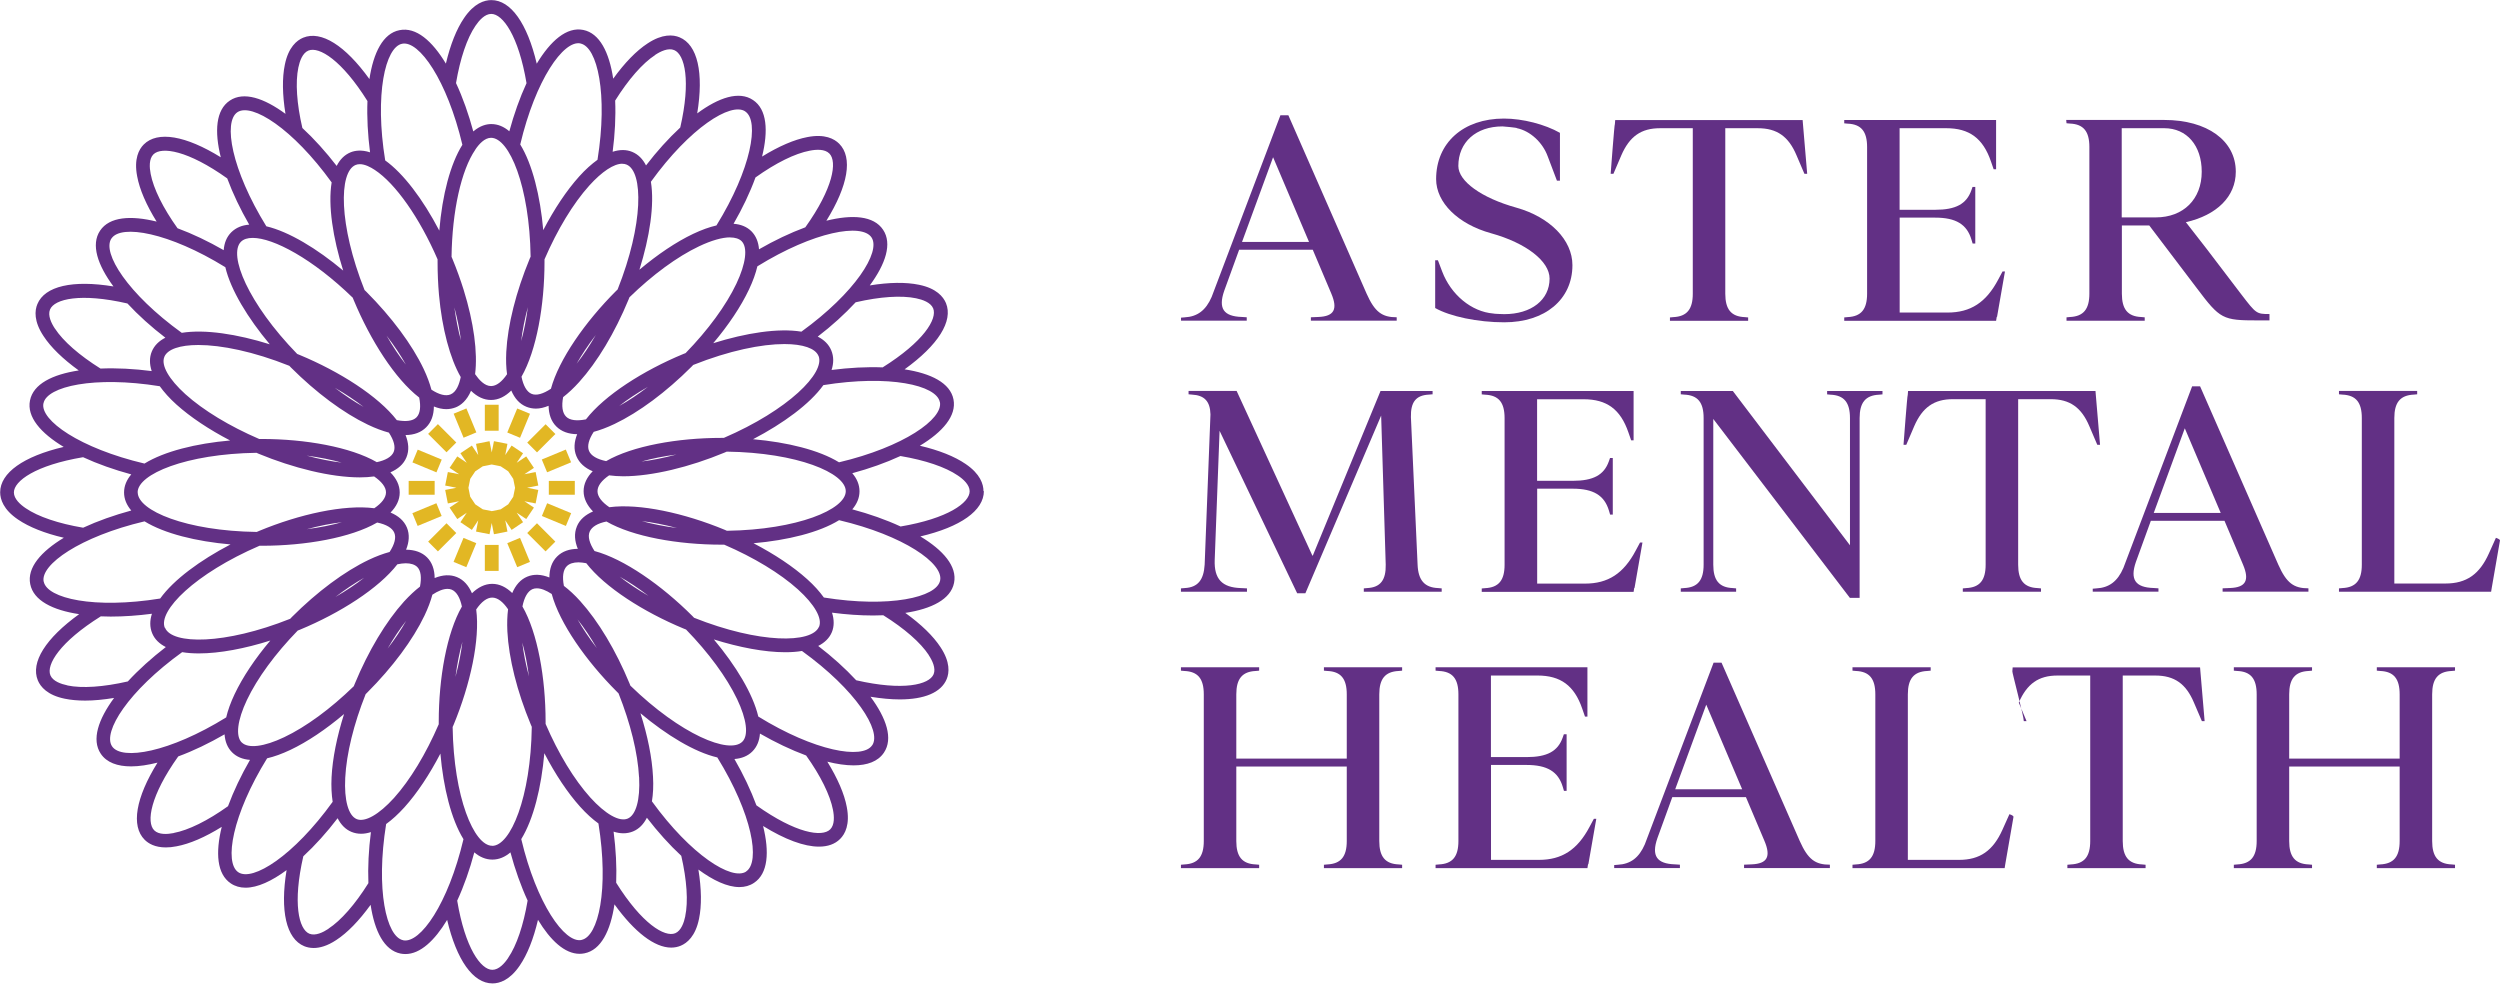 <svg width="167" height="66" viewBox="0 0 167 66" fill="none" xmlns="http://www.w3.org/2000/svg">
<g clip-path="url(#clip0_974_1719)">
<path d="M78.882 21.22L79.129 21.199C79.983 21.157 80.55 20.733 80.938 19.836L85.532 7.699H86.062L91.286 19.61C91.837 20.848 92.324 21.194 93.3 21.194V21.42H87.567V21.194L88.076 21.173C89.115 21.131 89.377 20.664 88.931 19.61L87.693 16.684H82.774L81.777 19.427C81.368 20.607 81.735 21.136 82.957 21.173L83.282 21.194V21.42H78.892V21.215L78.882 21.22ZM85.039 10.51L82.968 16.159H87.442L85.045 10.51H85.039Z" fill="#623085"/>
<path d="M103.999 12.058C103.816 11.57 103.575 10.941 103.391 10.453C103.045 9.499 102.211 8.749 101.34 8.565C101.361 8.523 100.386 8.444 100.365 8.444C98.597 8.444 97.417 9.499 97.417 11.088C97.417 12.105 98.959 13.222 101.298 13.873C103.533 14.502 105.038 16.028 105.038 17.712C105.038 20.009 103.207 21.53 100.485 21.53C98.718 21.53 96.866 21.142 95.87 20.576V17.387H96.053C96.132 17.612 96.258 17.916 96.337 18.137C96.924 19.684 98.288 20.822 99.751 20.943C99.751 20.964 100.422 20.985 100.485 20.985C102.295 20.985 103.512 20.03 103.512 18.609C103.512 17.45 101.949 16.233 99.609 15.583C97.396 14.974 95.933 13.532 95.933 11.964C95.933 9.546 97.742 7.92 100.464 7.92C101.723 7.92 103.207 8.308 104.204 8.874V12.069H103.999V12.058Z" fill="#623085"/>
<path d="M107.592 11.612C107.613 11.371 107.839 8.282 107.875 8.282L107.896 8.02H120.416L120.437 8.282C120.521 9.278 120.641 10.621 120.72 11.612H120.536L120.007 10.374C119.477 9.116 118.706 8.565 117.426 8.565H115.249V19.621C115.249 20.66 115.638 21.147 116.55 21.184L116.776 21.205V21.43H111.552V21.205L111.777 21.184C112.69 21.142 113.078 20.654 113.078 19.621V8.565H110.886C109.627 8.565 108.851 9.116 108.305 10.374L107.776 11.612H107.592Z" fill="#623085"/>
<path d="M131.771 16.264L131.692 16.002C131.388 14.984 130.653 14.538 129.274 14.538H126.898V20.879H130.092C131.634 20.879 132.673 20.208 133.486 18.666L133.769 18.136H133.931C133.769 19.049 133.564 20.25 133.402 21.168H133.381L133.339 21.43H123.195V21.204L123.421 21.183C124.333 21.141 124.722 20.654 124.722 19.62V9.823C124.722 8.785 124.333 8.297 123.421 8.26L123.195 8.239V8.014H133.339V11.307H133.176L132.993 10.778C132.463 9.236 131.55 8.564 130.003 8.564H126.893V14.014H129.269C130.648 14.014 131.361 13.626 131.687 12.713L131.765 12.488H131.949V16.269H131.765L131.771 16.264Z" fill="#623085"/>
<path d="M138.028 8.013H144.573C147.437 8.013 149.351 9.392 149.351 11.469C149.351 13.137 148.072 14.375 146.016 14.842C146.566 15.534 147.904 17.26 149.713 19.657C150.71 20.957 150.731 20.978 151.601 20.978V21.403H150.83C148.47 21.403 148.308 21.324 146.745 19.247C145.281 17.317 144.143 15.812 143.571 15.062H141.741V19.615C141.741 20.653 142.129 21.141 143.042 21.177L143.267 21.198V21.424H138.043V21.198L138.269 21.177C139.182 21.136 139.57 20.648 139.57 19.615V9.817C139.57 8.779 139.182 8.291 138.269 8.254L138.043 8.233L138.022 8.008L138.028 8.013ZM147.075 11.469C147.075 9.723 146.078 8.564 144.573 8.564H141.731V14.522H144.007C145.858 14.522 147.075 13.3 147.075 11.475V11.469Z" fill="#623085"/>
<path d="M95.692 26.339L95.45 26.36C94.574 26.402 94.228 26.869 94.249 27.865L94.695 37.72C94.737 38.758 95.162 39.246 96.059 39.283L96.305 39.304V39.529H91.102V39.304L91.328 39.283C92.225 39.241 92.587 38.732 92.566 37.72L92.261 27.76L87.2 39.629H86.65C84.924 36.01 83.193 32.397 81.468 28.778L81.142 37.416C81.1 38.675 81.63 39.246 82.889 39.283L83.298 39.304V39.529H78.887V39.304L79.129 39.283C80.025 39.241 80.408 38.732 80.471 37.72L80.859 27.681C80.838 26.806 80.45 26.402 79.621 26.36L79.396 26.339V26.113H82.606L87.646 37.07L87.688 37.133L92.219 26.119H95.697V26.344L95.692 26.339Z" fill="#623085"/>
<path d="M107.555 34.369L107.477 34.107C107.172 33.09 106.438 32.644 105.059 32.644H102.683V38.985H105.877C107.419 38.985 108.457 38.313 109.27 36.771L109.554 36.242H109.716C109.554 37.154 109.349 38.355 109.187 39.273H109.166L109.124 39.535H98.98V39.31L99.206 39.289C100.118 39.247 100.506 38.759 100.506 37.726V27.929C100.506 26.89 100.118 26.402 99.206 26.366L98.98 26.345V26.119H109.124V29.413H108.961L108.777 28.883C108.248 27.341 107.335 26.67 105.788 26.67H102.678V32.119H105.054C106.433 32.119 107.146 31.731 107.471 30.819L107.55 30.593H107.734V34.374H107.55L107.555 34.369Z" fill="#623085"/>
<path d="M112.276 26.119H115.753L123.578 36.425V27.928C123.578 26.89 123.19 26.402 122.277 26.365L122.052 26.344V26.119H125.75V26.344L125.524 26.365C124.611 26.407 124.223 26.895 124.223 27.928V39.939H123.573C120.541 35.958 117.494 31.972 114.447 27.986V37.72C114.447 38.758 114.835 39.246 115.748 39.283L115.973 39.304V39.529H112.276V39.304L112.501 39.283C113.414 39.241 113.802 38.753 113.802 37.72V27.923C113.802 26.884 113.414 26.396 112.501 26.36L112.276 26.339V26.113V26.119Z" fill="#623085"/>
<path d="M127.155 29.712C127.176 29.471 127.402 26.381 127.438 26.381L127.459 26.119H139.979L140 26.381C140.084 27.378 140.204 28.721 140.283 29.712H140.099L139.57 28.474C139.04 27.215 138.269 26.665 136.989 26.665H134.813V37.721C134.813 38.759 135.201 39.247 136.113 39.284L136.339 39.305V39.53H131.115V39.305L131.341 39.284C132.253 39.242 132.641 38.754 132.641 37.721V26.665H130.449C129.19 26.665 128.414 27.215 127.868 28.474L127.339 29.712H127.155Z" fill="#623085"/>
<path d="M139.785 39.326L140.031 39.305C140.886 39.263 141.453 38.838 141.841 37.941L146.435 25.805H146.965L152.189 37.716C152.739 38.953 153.227 39.3 154.203 39.3V39.525H148.47V39.3L148.979 39.279C150.017 39.237 150.28 38.77 149.834 37.716L148.596 34.789H143.676L142.68 37.532C142.271 38.712 142.638 39.242 143.86 39.279L144.185 39.3V39.525H139.795V39.321L139.785 39.326ZM145.942 28.616L143.87 34.265H148.344L145.947 28.616H145.942Z" fill="#623085"/>
<path d="M167 36.094C166.837 37.049 166.612 38.307 166.449 39.267L166.407 39.529H156.243V39.304L156.468 39.283C157.381 39.241 157.769 38.753 157.769 37.72V27.923C157.769 26.884 157.381 26.396 156.468 26.36L156.243 26.339V26.113H161.467V26.339L161.241 26.36C160.329 26.402 159.941 26.89 159.941 27.923V38.979H163.355C164.755 38.979 165.631 38.37 166.261 36.965L166.727 35.926C166.727 35.926 166.99 36.01 166.99 36.089L167 36.094Z" fill="#623085"/>
<path d="M93.662 57.99H88.438V57.765L88.663 57.744C89.576 57.702 89.964 57.214 89.964 56.181V51.204H82.585V56.181C82.585 57.219 82.973 57.707 83.885 57.744L84.111 57.765V57.99H78.887V57.765L79.113 57.744C80.025 57.702 80.413 57.214 80.413 56.181V46.384C80.413 45.345 80.025 44.857 79.113 44.821L78.887 44.8V44.574H84.111V44.8L83.885 44.821C82.973 44.863 82.585 45.35 82.585 46.384V50.674H89.964V46.384C89.964 45.345 89.576 44.857 88.663 44.821L88.438 44.8V44.574H93.662V44.8L93.436 44.821C92.524 44.863 92.136 45.35 92.136 46.384V56.181C92.136 57.219 92.524 57.707 93.436 57.744L93.662 57.765V57.99Z" fill="#623085"/>
<path d="M104.471 52.824L104.393 52.562C104.089 51.545 103.354 51.099 101.975 51.099H99.599V57.44H102.793C104.335 57.44 105.373 56.768 106.186 55.226L106.47 54.697H106.632C106.47 55.609 106.265 56.81 106.103 57.728H106.082L106.04 57.99H95.896V57.765L96.122 57.744C97.034 57.702 97.422 57.214 97.422 56.181V46.384C97.422 45.345 97.034 44.857 96.122 44.821L95.896 44.8V44.574H106.04V47.868H105.877L105.693 47.338C105.164 45.796 104.251 45.125 102.704 45.125H99.594V50.574H101.97C103.349 50.574 104.062 50.186 104.387 49.274L104.466 49.048H104.65V52.83H104.466L104.471 52.824Z" fill="#623085"/>
<path d="M107.818 57.787L108.064 57.766C108.919 57.724 109.485 57.299 109.874 56.402L114.468 44.266H114.998L120.222 56.177C120.772 57.414 121.26 57.761 122.236 57.761V57.986H116.503V57.761L117.012 57.739C118.05 57.698 118.312 57.231 117.867 56.177L116.629 53.25H111.709L110.713 55.993C110.304 57.173 110.671 57.703 111.893 57.739L112.218 57.761V57.986H107.828V57.782L107.818 57.787ZM113.975 47.077L111.903 52.725H116.377L113.98 47.077H113.975Z" fill="#623085"/>
<path d="M134.503 54.555C134.341 55.51 134.115 56.768 133.952 57.728L133.911 57.99H123.746V57.765L123.972 57.744C124.884 57.702 125.272 57.214 125.272 56.181V46.384C125.272 45.345 124.884 44.857 123.972 44.821L123.746 44.8V44.574H128.97V44.8L128.744 44.821C127.832 44.863 127.444 45.35 127.444 46.384V57.44H130.858C132.258 57.44 133.134 56.831 133.764 55.426L134.23 54.387C134.23 54.387 134.493 54.471 134.493 54.55L134.503 54.555Z" fill="#623085"/>
<path d="M135.19 48.173C135.211 47.931 134.388 44.842 134.425 44.842L134.446 44.58H146.965L146.986 44.842C147.07 45.839 147.19 47.181 147.269 48.173H147.086L146.556 46.935C146.026 45.676 145.255 45.126 143.975 45.126H141.799V56.182C141.799 57.22 142.187 57.708 143.099 57.745L143.325 57.766V57.991H138.101V57.766L138.327 57.745C139.239 57.703 139.627 57.215 139.627 56.182V45.126H137.435C136.176 45.126 135.4 45.676 134.855 46.935L135.374 48.173H135.19Z" fill="#623085"/>
<path d="M163.995 57.99H158.771V57.765L158.996 57.744C159.909 57.702 160.297 57.214 160.297 56.181V51.204H152.918V56.181C152.918 57.219 153.306 57.707 154.218 57.744L154.444 57.765V57.99H149.22V57.765L149.446 57.744C150.358 57.702 150.746 57.214 150.746 56.181V46.384C150.746 45.345 150.358 44.857 149.446 44.821L149.22 44.8V44.574H154.444V44.8L154.218 44.821C153.306 44.863 152.918 45.35 152.918 46.384V50.674H160.297V46.384C160.297 45.345 159.909 44.857 158.996 44.821L158.771 44.8V44.574H163.995V44.8L163.769 44.821C162.857 44.863 162.468 45.35 162.468 46.384V56.181C162.468 57.219 162.857 57.707 163.769 57.744L163.995 57.765V57.99Z" fill="#623085"/>
<path d="M65.697 32.812C65.697 32.351 65.487 31.658 64.501 30.992C63.767 30.489 62.723 30.074 61.448 29.775C62.969 28.858 63.908 27.777 63.693 26.681C63.478 25.58 62.188 24.94 60.426 24.672C62.66 23.062 63.688 21.452 63.19 20.246C63.011 19.821 62.555 19.26 61.391 19.023C60.515 18.84 59.392 18.856 58.102 19.066C59.156 17.634 59.613 16.275 58.989 15.347C58.364 14.408 56.932 14.314 55.202 14.744C56.655 12.399 56.98 10.522 56.057 9.599C55.731 9.273 55.097 8.927 53.927 9.158C53.062 9.321 52.018 9.772 50.906 10.459C51.331 8.733 51.237 7.301 50.303 6.683C49.37 6.053 48.006 6.515 46.574 7.574C47.02 4.857 46.6 2.99 45.394 2.492C44.969 2.314 44.251 2.245 43.259 2.901C42.509 3.389 41.728 4.196 40.962 5.256C40.695 3.499 40.06 2.219 38.959 1.999C37.857 1.779 36.777 2.723 35.854 4.254C35.224 1.569 34.123 0.006 32.822 0.006C32.361 0.006 31.668 0.216 31.002 1.202C30.499 1.936 30.084 2.98 29.785 4.249C28.868 2.728 27.792 1.789 26.686 2.015C25.584 2.23 24.944 3.52 24.677 5.282C23.067 3.043 21.457 2.02 20.25 2.518C19.826 2.696 19.264 3.153 19.028 4.317C18.845 5.193 18.86 6.315 19.07 7.606C17.638 6.551 16.28 6.095 15.352 6.719C14.413 7.343 14.319 8.775 14.748 10.506C12.409 9.058 10.527 8.728 9.603 9.651C9.278 9.976 8.937 10.611 9.163 11.78C9.325 12.656 9.771 13.69 10.463 14.802C8.738 14.377 7.311 14.476 6.687 15.405C6.058 16.338 6.519 17.702 7.579 19.134C4.862 18.688 2.995 19.108 2.497 20.314C2.318 20.739 2.25 21.457 2.906 22.448C3.394 23.198 4.201 23.98 5.261 24.746C3.504 25.013 2.224 25.648 2.004 26.749C1.778 27.851 2.727 28.936 4.254 29.854C1.574 30.483 0.011 31.585 0.011 32.886C0.011 33.347 0.22 34.039 1.206 34.706C1.946 35.209 2.984 35.623 4.264 35.922C2.743 36.84 1.799 37.921 2.019 39.017C2.234 40.118 3.519 40.758 5.287 41.026C3.053 42.636 2.03 44.246 2.528 45.452C2.706 45.877 3.163 46.438 4.327 46.674C4.731 46.758 5.187 46.8 5.691 46.8C6.273 46.8 6.923 46.737 7.621 46.622C6.567 48.054 6.105 49.412 6.729 50.346C7.123 50.938 7.841 51.195 8.759 51.195C9.289 51.195 9.887 51.101 10.521 50.944C9.068 53.288 8.738 55.171 9.661 56.094C9.913 56.346 10.348 56.608 11.077 56.608C11.292 56.608 11.528 56.587 11.79 56.534C12.666 56.372 13.7 55.926 14.812 55.234C14.387 56.959 14.486 58.386 15.415 59.01C15.703 59.204 16.039 59.298 16.401 59.298C17.203 59.298 18.158 58.853 19.144 58.124C18.698 60.84 19.117 62.708 20.324 63.206C20.492 63.274 20.701 63.326 20.953 63.326C21.352 63.326 21.855 63.195 22.458 62.797C23.208 62.309 23.99 61.501 24.756 60.442C25.023 62.199 25.658 63.478 26.759 63.699C26.869 63.72 26.974 63.73 27.084 63.73C28.076 63.73 29.035 62.828 29.869 61.449C30.499 64.129 31.6 65.692 32.901 65.692C33.362 65.692 34.055 65.482 34.721 64.496C35.224 63.762 35.639 62.718 35.938 61.444C36.766 62.818 37.726 63.715 38.717 63.715C38.822 63.715 38.927 63.704 39.037 63.683C40.144 63.468 40.784 62.178 41.046 60.41C42.389 62.272 43.731 63.3 44.838 63.3C45.058 63.3 45.273 63.258 45.473 63.174C45.898 62.996 46.459 62.54 46.695 61.375C46.878 60.499 46.862 59.382 46.653 58.087C47.639 58.811 48.588 59.257 49.391 59.257C49.752 59.257 50.083 59.167 50.371 58.973C51.31 58.349 51.404 56.912 50.974 55.176C52.438 56.083 53.723 56.555 54.703 56.555C55.296 56.555 55.779 56.388 56.125 56.036C56.45 55.711 56.791 55.076 56.565 53.907C56.403 53.031 55.952 51.998 55.265 50.88C55.894 51.038 56.492 51.127 57.017 51.127C57.929 51.127 58.648 50.87 59.046 50.277C59.676 49.344 59.214 47.98 58.149 46.543C58.857 46.658 59.513 46.721 60.095 46.721C61.752 46.721 62.864 46.26 63.237 45.368C63.415 44.943 63.483 44.225 62.828 43.234C62.34 42.489 61.538 41.707 60.473 40.942C62.23 40.674 63.51 40.034 63.73 38.938C63.955 37.837 63.006 36.751 61.48 35.833C64.16 35.204 65.723 34.108 65.723 32.802L65.697 32.812ZM62.786 26.859C63.011 27.987 60.363 29.859 56.046 30.882C54.719 30.064 52.585 29.539 50.303 29.34C52.322 28.286 54.095 26.99 55.002 25.726C59.392 25.018 62.56 25.726 62.781 26.859H62.786ZM48.557 35.456C48.509 35.434 48.462 35.414 48.415 35.393C45.719 34.275 42.714 33.615 40.705 33.882C40.196 33.536 39.913 33.169 39.913 32.812C39.913 32.456 40.191 32.094 40.689 31.753C40.983 31.789 41.292 31.816 41.628 31.816C43.569 31.816 46.092 31.192 48.389 30.237C48.441 30.216 48.494 30.19 48.546 30.169C53.251 30.232 56.497 31.59 56.497 32.812C56.497 34.034 53.256 35.387 48.562 35.456H48.557ZM54.709 41.865C54.242 42.992 50.723 43.003 46.364 41.267C46.328 41.23 46.296 41.193 46.259 41.157C44.198 39.095 41.675 37.333 39.714 36.809C39.378 36.295 39.252 35.849 39.389 35.519C39.525 35.193 39.918 34.957 40.511 34.837C42.268 35.849 45.289 36.384 48.205 36.384C48.263 36.384 48.321 36.384 48.378 36.384C50.361 37.239 52.102 38.293 53.303 39.373C54.415 40.38 54.945 41.309 54.714 41.87L54.709 41.865ZM42.111 45.803C42.09 45.756 42.074 45.709 42.053 45.657C41.14 43.449 39.971 41.498 38.759 40.155C38.387 39.74 38.02 39.405 37.668 39.137C37.553 38.534 37.611 38.073 37.862 37.821C38.035 37.648 38.303 37.564 38.644 37.564C38.801 37.564 38.98 37.59 39.163 37.622C40.401 39.227 42.987 40.879 45.672 41.991C45.724 42.011 45.777 42.032 45.829 42.053C47.334 43.601 48.541 45.242 49.238 46.7C49.883 48.054 50.015 49.118 49.59 49.543C48.724 50.408 45.473 49.071 42.105 45.798L42.111 45.803ZM42.693 51.924C42.772 53.424 42.483 54.452 41.927 54.683C41.371 54.914 40.438 54.384 39.431 53.272C38.35 52.071 37.296 50.335 36.446 48.358C36.446 48.305 36.446 48.253 36.446 48.2C36.446 45.289 35.911 42.269 34.899 40.511C35.02 39.903 35.251 39.489 35.576 39.352C35.66 39.316 35.759 39.3 35.859 39.3C36.142 39.3 36.478 39.431 36.855 39.678C37.385 41.634 39.142 44.141 41.198 46.197C41.24 46.239 41.282 46.276 41.319 46.318C42.116 48.321 42.604 50.298 42.688 51.914L42.693 51.924ZM32.88 56.498C31.658 56.498 30.305 53.251 30.236 48.562C30.257 48.515 30.278 48.468 30.299 48.421C31.416 45.725 32.077 42.72 31.81 40.711C32.156 40.202 32.523 39.919 32.88 39.919C33.236 39.919 33.598 40.197 33.939 40.7C33.882 41.136 33.866 41.623 33.892 42.174C33.986 43.978 34.537 46.186 35.455 48.395C35.476 48.447 35.502 48.499 35.523 48.552C35.46 53.256 34.102 56.503 32.88 56.503V56.498ZM23.827 54.715C23.271 54.484 22.983 53.45 23.062 51.956C23.145 50.34 23.628 48.373 24.425 46.37C24.462 46.333 24.499 46.302 24.535 46.26C26.224 44.571 27.583 42.741 28.359 41.115C28.595 40.616 28.768 40.155 28.883 39.725C29.266 39.473 29.607 39.337 29.89 39.337C29.995 39.337 30.09 39.352 30.174 39.389C30.499 39.526 30.73 39.924 30.855 40.517C29.843 42.274 29.308 45.295 29.308 48.206C29.308 48.263 29.308 48.321 29.308 48.379C28.453 50.361 27.399 52.103 26.319 53.304C25.312 54.416 24.378 54.945 23.822 54.715H23.827ZM16.149 49.601C15.724 49.176 15.855 48.111 16.495 46.758C17.187 45.3 18.388 43.664 19.888 42.122C19.936 42.101 19.988 42.085 20.035 42.064C22.721 40.952 25.306 39.3 26.544 37.695C26.749 37.653 26.938 37.627 27.105 37.627C27.441 37.627 27.703 37.711 27.871 37.873C28.118 38.12 28.17 38.581 28.055 39.185C27.709 39.452 27.357 39.782 26.99 40.181C25.778 41.524 24.609 43.475 23.696 45.683C23.675 45.735 23.654 45.788 23.633 45.84C22.086 47.346 20.444 48.552 18.986 49.244C17.633 49.889 16.569 50.02 16.144 49.59L16.149 49.601ZM11.009 41.938C10.542 40.81 13.023 38.314 17.334 36.457C17.387 36.457 17.439 36.457 17.492 36.457C20.408 36.457 23.439 35.922 25.196 34.905C25.799 35.031 26.203 35.261 26.34 35.592C26.476 35.917 26.355 36.363 26.025 36.872C25.6 36.987 25.144 37.155 24.645 37.391C23.014 38.167 21.189 39.526 19.5 41.214C19.458 41.256 19.422 41.298 19.385 41.335C15.016 43.076 11.492 43.066 11.025 41.938H11.009ZM9.194 32.891C9.194 31.669 12.441 30.316 17.135 30.247C17.182 30.268 17.229 30.289 17.276 30.31C19.574 31.26 22.096 31.889 24.037 31.889C24.378 31.889 24.693 31.868 24.992 31.826C25.495 32.172 25.784 32.539 25.784 32.891C25.784 33.242 25.506 33.609 25.002 33.95C22.993 33.688 19.993 34.349 17.308 35.466C17.256 35.487 17.203 35.513 17.151 35.534C12.446 35.471 9.2 34.113 9.2 32.891H9.194ZM10.977 23.838C11.187 23.329 12.011 23.046 13.254 23.046C14.775 23.046 16.925 23.476 19.327 24.436C19.364 24.473 19.395 24.51 19.432 24.546C21.121 26.235 22.951 27.594 24.577 28.37C25.081 28.611 25.548 28.784 25.978 28.899C26.313 29.413 26.434 29.859 26.298 30.19C26.161 30.515 25.763 30.746 25.17 30.872C23.413 29.859 20.392 29.324 17.481 29.324C17.423 29.324 17.366 29.324 17.313 29.324C15.331 28.469 13.589 27.415 12.388 26.335C11.277 25.328 10.747 24.399 10.977 23.843V23.838ZM23.57 19.905C23.591 19.952 23.607 19.999 23.628 20.046C24.745 22.732 26.392 25.317 28.002 26.555C28.123 27.163 28.07 27.63 27.819 27.882C27.572 28.128 27.111 28.181 26.507 28.066C25.264 26.461 22.689 24.819 20.009 23.707C19.957 23.686 19.904 23.665 19.852 23.644C16.574 20.272 15.231 17.015 16.096 16.149C16.27 15.976 16.537 15.892 16.878 15.892C18.257 15.892 20.88 17.277 23.576 19.899L23.57 19.905ZM23.754 11.02C23.843 10.983 23.937 10.967 24.037 10.967C24.378 10.967 24.75 11.162 25.034 11.35C26.424 12.263 28.028 14.55 29.23 17.324C29.23 17.382 29.23 17.44 29.23 17.497C29.23 18.237 29.261 18.971 29.324 19.69C29.528 21.955 30.058 23.938 30.777 25.186C30.682 25.653 30.494 26.183 30.1 26.345C29.775 26.482 29.329 26.361 28.82 26.031C28.705 25.606 28.537 25.144 28.301 24.646C27.525 23.015 26.166 21.19 24.478 19.496C24.436 19.454 24.394 19.417 24.352 19.375C22.616 15.011 22.626 11.487 23.754 11.02ZM31.747 9.997C31.988 9.635 32.371 9.205 32.801 9.205C34.023 9.205 35.376 12.452 35.445 17.146C35.424 17.193 35.403 17.24 35.382 17.288C34.469 19.496 33.913 21.704 33.819 23.508C33.792 24.064 33.808 24.557 33.871 24.997C33.525 25.506 33.158 25.789 32.801 25.789C32.376 25.789 32.004 25.38 31.736 24.992C31.92 23.56 31.647 21.531 30.971 19.359C30.761 18.688 30.514 18.001 30.226 17.303L30.163 17.156V17.146C30.205 14.104 30.808 11.371 31.752 9.997H31.747ZM41.571 10.941C41.675 10.941 41.77 10.957 41.854 10.994C42.981 11.46 42.992 14.975 41.256 19.338C41.219 19.375 41.182 19.406 41.146 19.443C39.09 21.499 37.333 24.011 36.803 25.968C36.284 26.314 35.827 26.445 35.508 26.309C35.188 26.177 34.957 25.768 34.836 25.165C35.843 23.403 36.373 20.392 36.373 17.492C36.373 17.434 36.373 17.377 36.373 17.324C37.228 15.342 38.282 13.6 39.362 12.399C40.212 11.455 41.009 10.936 41.571 10.936V10.941ZM48.772 15.861C49.107 15.861 49.37 15.945 49.537 16.107C49.962 16.532 49.831 17.597 49.191 18.95C48.499 20.408 47.298 22.045 45.798 23.587C45.751 23.608 45.698 23.623 45.651 23.644C42.966 24.756 40.38 26.408 39.142 28.013C38.529 28.134 38.062 28.081 37.815 27.83C37.563 27.578 37.506 27.127 37.616 26.529C37.962 26.261 38.324 25.926 38.691 25.517C39.903 24.174 41.072 22.223 41.985 20.015C42.006 19.962 42.027 19.91 42.048 19.858C43.595 18.352 45.237 17.146 46.695 16.454C47.523 16.06 48.242 15.856 48.772 15.856V15.861ZM54.677 23.77C55.144 24.898 52.663 27.394 48.352 29.251C48.3 29.251 48.247 29.251 48.195 29.251C45.279 29.251 42.247 29.786 40.49 30.803C39.887 30.677 39.483 30.447 39.347 30.122C39.21 29.796 39.331 29.351 39.661 28.847C40.086 28.732 40.548 28.559 41.046 28.323C42.677 27.546 44.502 26.188 46.191 24.499C46.233 24.457 46.27 24.421 46.307 24.378C48.714 23.419 50.87 22.983 52.396 22.983C53.634 22.983 54.462 23.267 54.672 23.77H54.677ZM45.189 30.363C44.345 30.588 43.553 30.746 42.85 30.83C43.532 30.636 44.319 30.478 45.189 30.363ZM38.534 35.172C38.34 35.639 38.387 36.143 38.597 36.662C38.041 36.667 37.563 36.824 37.212 37.176C36.855 37.532 36.703 38.015 36.698 38.576C36.163 38.361 35.67 38.335 35.224 38.519C34.779 38.702 34.443 39.08 34.217 39.615C33.819 39.227 33.373 39.001 32.88 39.001C32.387 39.001 31.93 39.237 31.527 39.63C31.306 39.122 30.986 38.739 30.525 38.55C30.079 38.366 29.576 38.393 29.035 38.613C29.03 38.041 28.862 37.569 28.527 37.233C28.186 36.893 27.709 36.725 27.126 36.719C27.331 36.206 27.373 35.707 27.184 35.246C26.99 34.779 26.602 34.454 26.088 34.239C26.476 33.84 26.701 33.4 26.701 32.901C26.701 32.403 26.471 31.952 26.077 31.553C26.586 31.333 26.964 31.008 27.152 30.546C27.341 30.085 27.299 29.581 27.09 29.062C27.666 29.057 28.128 28.884 28.469 28.543C28.81 28.202 28.978 27.73 28.983 27.153C29.266 27.268 29.544 27.331 29.812 27.331C30.032 27.331 30.247 27.289 30.457 27.205C30.787 27.069 31.186 26.76 31.464 26.104C31.878 26.508 32.324 26.718 32.801 26.718C33.305 26.718 33.751 26.482 34.154 26.088C34.38 26.618 34.71 26.985 35.156 27.169C35.361 27.253 35.576 27.295 35.801 27.295C36.069 27.295 36.352 27.226 36.646 27.106C36.656 27.657 36.808 28.134 37.16 28.485C37.501 28.826 37.973 28.999 38.555 29.004C38.35 29.518 38.313 30.011 38.502 30.468C38.696 30.934 39.074 31.265 39.593 31.48C39.21 31.873 38.985 32.319 38.985 32.812C38.985 33.305 39.221 33.761 39.614 34.165C39.105 34.386 38.723 34.706 38.534 35.167V35.172ZM41.366 27.116C41.906 26.692 42.551 26.261 43.28 25.842C42.63 26.34 41.99 26.77 41.366 27.116ZM38.518 24.295C38.859 23.697 39.284 23.052 39.798 22.38C39.389 23.088 38.959 23.733 38.518 24.295ZM34.815 22.779C34.899 22.071 35.051 21.31 35.261 20.518C35.151 21.358 34.999 22.118 34.815 22.779ZM30.792 22.742C30.609 22.076 30.462 21.331 30.352 20.534C30.556 21.31 30.709 22.055 30.792 22.742ZM27.111 24.352C26.68 23.807 26.245 23.157 25.82 22.417C26.324 23.073 26.759 23.723 27.111 24.352ZM24.284 27.179C23.66 26.828 23.014 26.398 22.369 25.905C23.098 26.324 23.743 26.76 24.284 27.179ZM22.826 30.903C22.123 30.819 21.331 30.667 20.486 30.436C21.357 30.552 22.144 30.709 22.826 30.903ZM22.841 34.884C22.154 35.078 21.367 35.235 20.492 35.351C21.341 35.12 22.133 34.968 22.841 34.884ZM24.32 38.597C23.78 39.022 23.135 39.452 22.406 39.877C23.056 39.379 23.701 38.949 24.32 38.597ZM27.131 41.471C26.791 42.075 26.376 42.693 25.894 43.323C26.287 42.641 26.707 42.017 27.131 41.471ZM30.887 42.877C30.803 43.58 30.651 44.372 30.425 45.216C30.541 44.346 30.698 43.559 30.887 42.877ZM34.889 42.924C35.072 43.59 35.224 44.351 35.334 45.185C35.125 44.393 34.972 43.632 34.889 42.924ZM38.581 41.377C39.022 41.938 39.457 42.583 39.866 43.291C39.352 42.62 38.922 41.975 38.581 41.377ZM41.397 38.524C42.001 38.865 42.646 39.289 43.317 39.803C42.583 39.379 41.943 38.949 41.397 38.524ZM42.877 34.81C43.584 34.894 44.371 35.046 45.221 35.272C44.35 35.157 43.558 34.999 42.877 34.81ZM61.197 19.926C61.621 20.015 62.167 20.198 62.335 20.597C62.628 21.305 61.69 22.831 58.962 24.541C57.887 24.499 56.723 24.562 55.548 24.714C55.695 24.263 55.7 23.823 55.532 23.413C55.364 23.004 55.05 22.7 54.625 22.485C55.564 21.767 56.429 20.98 57.158 20.193C58.784 19.816 60.216 19.721 61.197 19.926ZM58.218 15.861C58.857 16.821 57.121 19.558 53.534 22.155C51.997 21.903 49.826 22.239 47.644 22.926C48.667 21.714 49.49 20.482 50.03 19.343C50.298 18.777 50.481 18.263 50.592 17.791C54.378 15.452 57.578 14.896 58.218 15.861ZM54.095 10.065C54.52 9.981 55.097 9.945 55.401 10.254C55.941 10.794 55.663 12.567 53.796 15.184C52.789 15.557 51.73 16.06 50.702 16.653C50.665 16.165 50.497 15.756 50.198 15.452C49.894 15.148 49.49 14.985 49.002 14.948C49.595 13.92 50.099 12.866 50.466 11.854C51.824 10.884 53.109 10.249 54.095 10.065ZM49.784 7.448C50.744 8.088 50.188 11.287 47.859 15.059C47.387 15.169 46.873 15.352 46.307 15.62C45.168 16.16 43.931 16.994 42.714 18.017C43.396 15.845 43.731 13.679 43.48 12.142C46.081 8.539 48.824 6.798 49.784 7.443V7.448ZM43.758 3.672C44.12 3.431 44.639 3.179 45.037 3.347C45.745 3.641 46.16 5.387 45.441 8.518C44.654 9.247 43.873 10.113 43.154 11.051C42.939 10.627 42.635 10.312 42.226 10.144C41.833 9.981 41.392 9.987 40.925 10.139C41.078 8.964 41.14 7.794 41.093 6.719C41.98 5.303 42.924 4.223 43.763 3.677L43.758 3.672ZM38.775 2.906C39.908 3.132 40.616 6.294 39.913 10.674C39.52 10.957 39.111 11.319 38.691 11.786C37.847 12.725 37.023 13.962 36.289 15.373C36.09 13.102 35.565 10.973 34.752 9.651C35.775 5.329 37.642 2.665 38.775 2.901V2.906ZM31.763 1.721C32.009 1.359 32.387 0.929 32.817 0.929C33.583 0.929 34.637 2.382 35.172 5.555C34.721 6.53 34.333 7.632 34.023 8.77C33.661 8.46 33.258 8.287 32.817 8.287C32.497 8.287 32.067 8.392 31.616 8.78C31.306 7.632 30.918 6.525 30.462 5.55C30.74 3.903 31.196 2.55 31.763 1.721ZM26.864 2.922C27.997 2.691 29.864 5.356 30.887 9.672C30.09 10.947 29.544 12.997 29.345 15.405C28.238 13.286 26.938 11.581 25.731 10.716C25.018 6.321 25.731 3.142 26.864 2.922ZM19.93 4.511C20.02 4.086 20.203 3.541 20.602 3.378C21.315 3.085 22.841 4.023 24.546 6.751C24.504 7.826 24.567 9.001 24.719 10.175C24.152 9.992 23.712 10.055 23.418 10.175C23.009 10.343 22.705 10.658 22.49 11.083C21.766 10.144 20.985 9.279 20.198 8.55C19.82 6.924 19.726 5.492 19.93 4.511ZM15.86 7.495C16.82 6.856 19.558 8.586 22.154 12.184C21.902 13.721 22.238 15.898 22.925 18.074C21.179 16.611 19.301 15.473 17.791 15.116C15.457 11.335 14.901 8.135 15.86 7.495ZM10.065 11.618C9.981 11.188 9.944 10.616 10.248 10.312C10.794 9.772 12.562 10.05 15.179 11.917C15.551 12.924 16.055 13.978 16.647 15.006C16.17 15.043 15.766 15.205 15.451 15.515C15.137 15.829 14.979 16.233 14.943 16.711C13.92 16.123 12.866 15.62 11.859 15.247C10.888 13.889 10.254 12.604 10.065 11.618ZM7.448 15.929C8.088 14.969 11.282 15.525 15.053 17.849C15.409 19.364 16.553 21.247 18.021 22.999C15.845 22.317 13.679 21.982 12.142 22.233C8.539 19.632 6.797 16.889 7.443 15.929H7.448ZM3.671 21.955C3.43 21.593 3.178 21.074 3.341 20.676C3.635 19.968 5.381 19.553 8.512 20.272C9.241 21.058 10.107 21.84 11.046 22.558C10.621 22.774 10.306 23.078 10.138 23.487C9.976 23.88 9.981 24.321 10.133 24.788C8.958 24.636 7.789 24.573 6.713 24.62C5.297 23.733 4.217 22.789 3.671 21.95V21.955ZM2.906 26.938C3.131 25.81 6.294 25.097 10.673 25.8C10.957 26.193 11.318 26.602 11.785 27.022C12.724 27.866 13.962 28.69 15.373 29.424C13.102 29.623 10.977 30.148 9.651 30.966C5.324 29.943 2.67 28.071 2.901 26.943L2.906 26.938ZM1.72 33.95C1.359 33.709 0.928 33.326 0.928 32.896C0.928 32.13 2.376 31.076 5.549 30.541C6.525 30.992 7.626 31.38 8.769 31.69C8.46 32.052 8.287 32.456 8.287 32.896C8.287 33.337 8.46 33.74 8.769 34.102C7.626 34.412 6.53 34.8 5.554 35.251C3.908 34.973 2.549 34.517 1.72 33.95ZM2.916 38.849C2.691 37.721 5.339 35.849 9.656 34.826C10.983 35.644 13.117 36.169 15.399 36.368C13.374 37.422 11.607 38.718 10.7 39.982C6.31 40.69 3.142 39.982 2.921 38.849H2.916ZM4.505 45.783C4.081 45.693 3.535 45.51 3.367 45.111C3.074 44.403 4.007 42.877 6.734 41.172C6.949 41.183 7.17 41.188 7.395 41.188C8.282 41.188 9.215 41.12 10.149 40.999C10.002 41.45 9.997 41.891 10.165 42.3C10.332 42.709 10.652 43.008 11.077 43.223C10.138 43.947 9.268 44.728 8.539 45.52C6.908 45.893 5.481 45.992 4.5 45.788L4.505 45.783ZM7.484 49.852C6.845 48.893 8.575 46.155 12.168 43.564C12.514 43.622 12.887 43.648 13.285 43.648C14.675 43.648 16.369 43.323 18.058 42.788C17.035 43.999 16.212 45.232 15.672 46.37C15.404 46.936 15.221 47.45 15.11 47.922C11.324 50.262 8.124 50.818 7.484 49.852ZM11.607 55.648C11.177 55.732 10.605 55.769 10.301 55.465C9.761 54.924 10.039 53.151 11.906 50.529C12.918 50.157 13.972 49.648 15 49.055C15.037 49.548 15.2 49.952 15.504 50.256C15.808 50.561 16.212 50.723 16.7 50.76C16.107 51.788 15.603 52.847 15.231 53.854C13.873 54.825 12.588 55.459 11.602 55.643L11.607 55.648ZM15.918 58.265C14.958 57.625 15.514 54.426 17.843 50.655C18.315 50.545 18.829 50.361 19.395 50.094C20.534 49.554 21.766 48.725 22.983 47.697C22.506 49.207 22.212 50.66 22.149 51.914C22.117 52.538 22.149 53.083 22.222 53.561C19.621 57.169 16.878 58.91 15.918 58.265ZM21.944 62.041C21.582 62.283 21.069 62.535 20.665 62.372C19.957 62.078 19.542 60.332 20.261 57.2C21.048 56.471 21.834 55.601 22.553 54.657C22.778 55.097 23.082 55.407 23.476 55.569C23.68 55.653 23.895 55.695 24.121 55.695C24.331 55.695 24.551 55.658 24.777 55.585C24.625 56.755 24.567 57.924 24.609 58.994C23.722 60.41 22.778 61.491 21.939 62.036L21.944 62.041ZM26.932 62.807C25.805 62.582 25.091 59.419 25.794 55.045C26.188 54.762 26.597 54.389 27.016 53.928C27.861 52.989 28.684 51.751 29.418 50.34C29.618 52.611 30.142 54.736 30.96 56.057C29.938 60.384 28.076 63.033 26.938 62.812L26.932 62.807ZM33.944 63.992C33.703 64.354 33.32 64.784 32.89 64.784C32.125 64.784 31.07 63.337 30.541 60.164C30.992 59.188 31.38 58.082 31.684 56.938C32.046 57.248 32.45 57.421 32.89 57.421C33.331 57.421 33.735 57.248 34.097 56.938C34.406 58.082 34.794 59.183 35.245 60.159C34.967 61.806 34.511 63.159 33.944 63.987V63.992ZM38.843 62.791C37.716 63.022 35.843 60.363 34.82 56.052C35.639 54.725 36.163 52.59 36.362 50.314C37.091 51.72 37.915 52.958 38.754 53.891C39.174 54.358 39.583 54.725 39.976 55.008C40.684 59.398 39.976 62.566 38.843 62.786V62.791ZM45.777 61.202C45.688 61.627 45.504 62.173 45.105 62.34C44.403 62.629 42.871 61.701 41.161 58.968C41.203 57.893 41.14 56.728 40.988 55.554C41.214 55.627 41.434 55.664 41.644 55.664C41.869 55.664 42.084 55.622 42.289 55.538C42.682 55.375 42.992 55.061 43.212 54.625C43.936 55.564 44.717 56.435 45.509 57.169C45.882 58.795 45.981 60.227 45.772 61.208L45.777 61.202ZM49.847 58.218C48.892 58.853 46.149 57.122 43.548 53.529C43.627 53.052 43.658 52.506 43.621 51.877C43.558 50.618 43.265 49.16 42.782 47.645C44.529 49.108 46.401 50.246 47.917 50.597C50.251 54.379 50.807 57.578 49.842 58.213L49.847 58.218ZM55.642 54.096C55.726 54.52 55.763 55.097 55.459 55.401C54.919 55.942 53.151 55.664 50.529 53.797C50.156 52.79 49.653 51.73 49.06 50.702C49.537 50.666 49.947 50.508 50.256 50.199C50.571 49.884 50.728 49.48 50.765 49.003C51.787 49.59 52.842 50.094 53.849 50.466C54.819 51.825 55.453 53.115 55.642 54.096ZM58.26 49.784C57.62 50.744 54.425 50.188 50.654 47.865C50.298 46.349 49.154 44.466 47.686 42.714C49.375 43.244 51.064 43.569 52.453 43.569C52.852 43.569 53.23 43.543 53.571 43.485C57.174 46.087 58.91 48.825 58.265 49.784H58.26ZM62.036 43.758C62.277 44.12 62.529 44.639 62.366 45.038C62.072 45.746 60.326 46.16 57.195 45.442C56.466 44.655 55.595 43.868 54.656 43.15C55.081 42.935 55.401 42.63 55.569 42.227C55.731 41.833 55.726 41.393 55.579 40.926C56.508 41.047 57.441 41.115 58.322 41.115C58.553 41.115 58.779 41.109 59.004 41.099C60.42 41.985 61.501 42.929 62.046 43.763L62.036 43.758ZM62.801 38.776C62.576 39.908 59.408 40.616 55.034 39.914C54.751 39.52 54.389 39.111 53.922 38.692C52.983 37.847 51.745 37.024 50.335 36.289C52.606 36.09 54.73 35.566 56.051 34.748C60.378 35.77 63.032 37.637 62.801 38.77V38.776ZM60.153 35.167C59.177 34.716 58.076 34.328 56.932 34.024C57.242 33.662 57.415 33.258 57.415 32.817C57.415 32.377 57.242 31.973 56.932 31.611C58.076 31.302 59.172 30.913 60.148 30.462C61.794 30.74 63.153 31.197 63.982 31.763C64.344 32.004 64.773 32.387 64.773 32.817C64.773 33.583 63.321 34.637 60.148 35.172L60.153 35.167Z" fill="#623085"/>
<path d="M33.31 27.037H32.387V28.773H33.31V27.037Z" fill="#E2B724"/>
<path d="M35.78 31.532L35.03 31.679L35.665 31.254L35.151 30.488L34.516 30.913L34.941 30.278L34.175 29.764L33.75 30.399L33.897 29.649L32.995 29.471L32.848 30.221L32.701 29.471L31.799 29.649L31.946 30.399L31.521 29.764L30.756 30.278L31.18 30.913L30.546 30.488L30.032 31.254L30.666 31.679L29.916 31.532L29.738 32.434L30.488 32.581L29.738 32.728L29.916 33.63L30.666 33.483L30.032 33.908L30.546 34.674L31.18 34.249L30.756 34.883L31.521 35.397L31.946 34.758L31.799 35.508L32.701 35.686L32.848 34.936L32.995 35.686L33.897 35.508L33.75 34.758L34.175 35.397L34.941 34.883L34.516 34.249L35.151 34.674L35.665 33.908L35.03 33.483L35.78 33.63L35.958 32.728L35.208 32.581L35.958 32.434L35.78 31.532ZM34.406 32.586L34.285 33.184L33.95 33.688L33.446 34.023L32.848 34.144L32.25 34.023L31.747 33.688L31.411 33.184L31.291 32.586L31.411 31.988L31.747 31.485L32.25 31.149L32.848 31.028L33.446 31.149L33.95 31.485L34.285 31.988L34.406 32.586Z" fill="#E2B724"/>
<path d="M31.156 27.282L30.303 27.635L30.967 29.239L31.82 28.885L31.156 27.282Z" fill="#E2B724"/>
<path d="M29.252 28.331L28.599 28.984L29.827 30.212L30.48 29.559L29.252 28.331Z" fill="#E2B724"/>
<path d="M27.904 30.036L27.55 30.889L29.154 31.553L29.508 30.701L27.904 30.036Z" fill="#E2B724"/>
<path d="M29.035 32.125H27.299V33.048H29.035V32.125Z" fill="#E2B724"/>
<path d="M29.15 33.615L27.546 34.279L27.899 35.132L29.503 34.468L29.15 33.615Z" fill="#E2B724"/>
<path d="M29.827 34.954L28.6 36.182L29.253 36.834L30.48 35.607L29.827 34.954Z" fill="#E2B724"/>
<path d="M30.962 35.931L30.298 37.535L31.15 37.889L31.815 36.285L30.962 35.931Z" fill="#E2B724"/>
<path d="M33.31 36.4H32.387V38.136H33.31V36.4Z" fill="#E2B724"/>
<path d="M34.738 35.93L33.885 36.283L34.55 37.887L35.402 37.534L34.738 35.93Z" fill="#E2B724"/>
<path d="M35.87 34.953L35.217 35.605L36.444 36.833L37.097 36.18L35.87 34.953Z" fill="#E2B724"/>
<path d="M36.55 33.616L36.197 34.469L37.801 35.133L38.154 34.28L36.55 33.616Z" fill="#E2B724"/>
<path d="M38.397 32.125H36.661V33.048H38.397V32.125Z" fill="#E2B724"/>
<path d="M37.796 30.031L36.192 30.695L36.546 31.548L38.15 30.883L37.796 30.031Z" fill="#E2B724"/>
<path d="M36.447 28.339L35.219 29.566L35.872 30.219L37.1 28.992L36.447 28.339Z" fill="#E2B724"/>
<path d="M34.55 27.287L33.886 28.891L34.739 29.244L35.403 27.64L34.55 27.287Z" fill="#E2B724"/>
</g>
<defs>
<clipPath id="clip0_974_1719">
<rect width="167" height="65.697" fill="white"/>
</clipPath>
</defs>
</svg>
